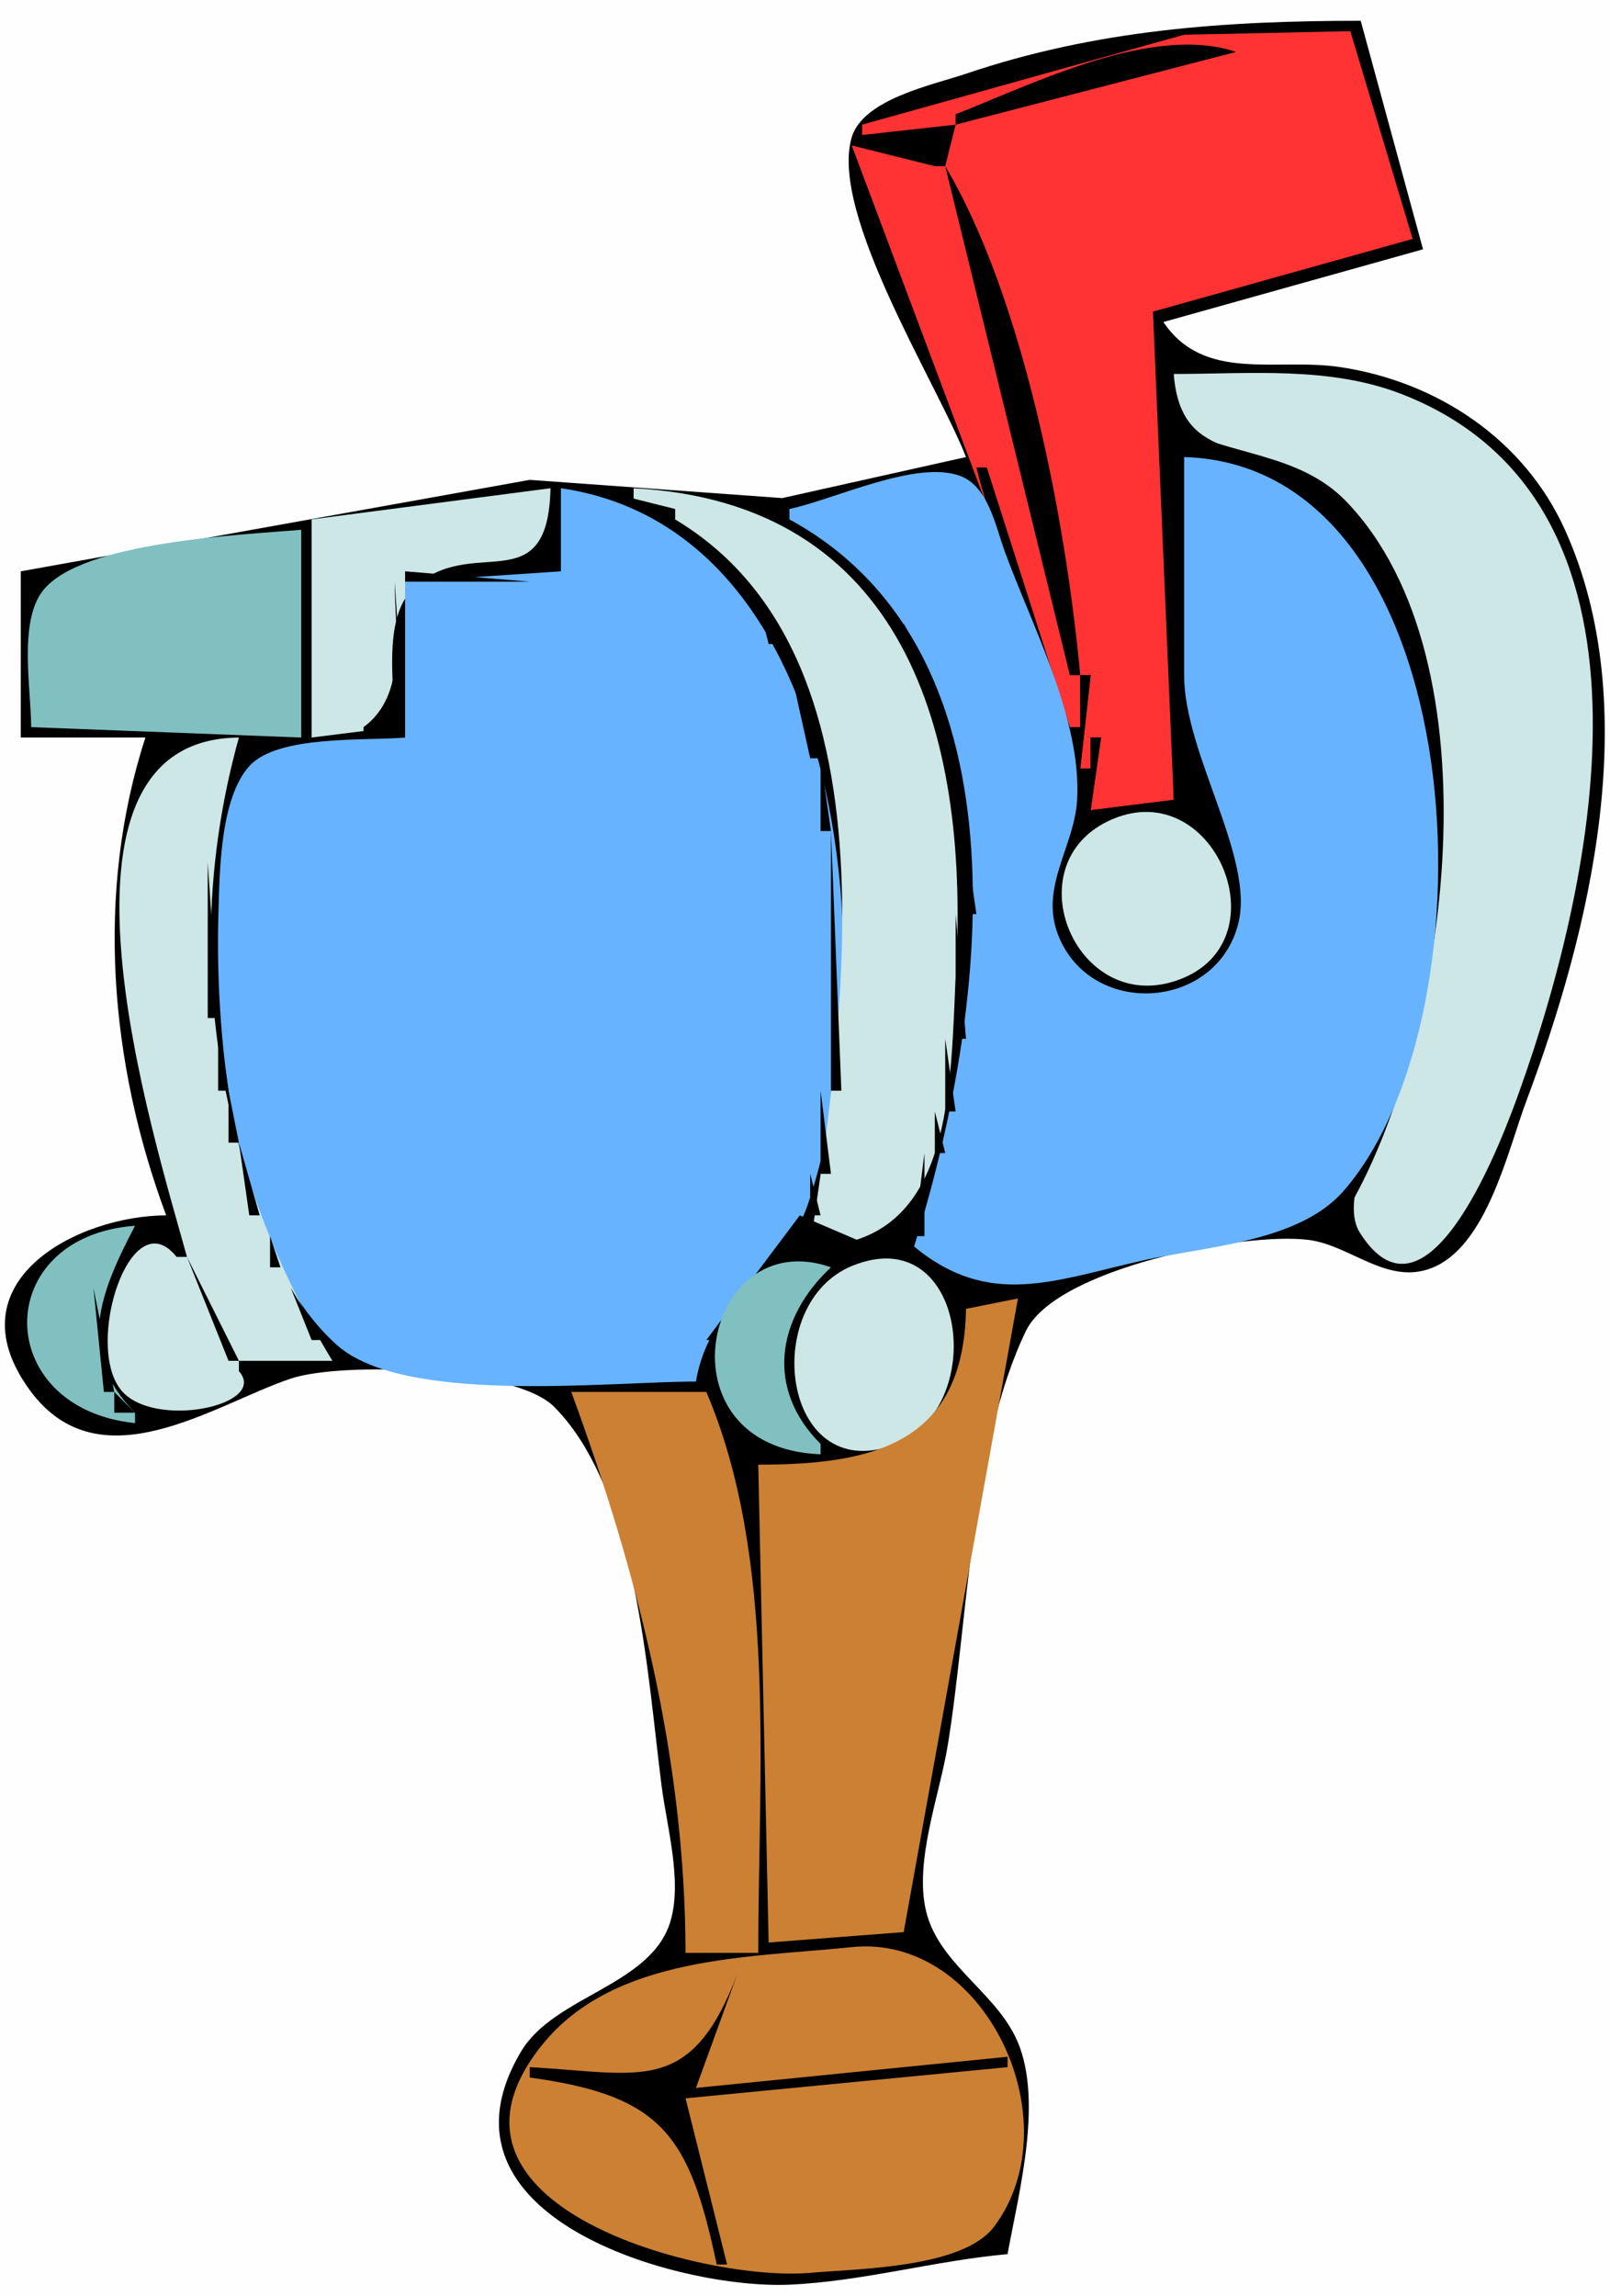 <?xml version="1.0" standalone="yes"?>
<svg xmlns="http://www.w3.org/2000/svg" width="155" height="221">
<path style="fill:#fefefe; stroke:none;" d="M0 0L0 221L155 221L155 0L0 0z"/>
<path style="fill:#000000; stroke:none;" d="M93 44L75.305 47.95L51 46.196L2 55L2 71L14 71C9.154 85.911 10.562 102.42 16 117C7.442 117.019 -4.715 123.39 2.845 133.794C9.578 143.062 20.607 135.186 28 132.713C32.973 131.05 49.537 131.622 53.33 135.412C61.387 143.463 62.316 161.331 63.705 172C64.212 175.894 65.667 181 64.577 184.855C62.791 191.172 53.387 192.067 50.16 197.502C40.64 213.538 65.524 220.407 76 219.94C83.082 219.624 89.962 217.628 97 217C98.099 210.954 100.578 201.741 97.715 196C95.526 191.611 90.344 188.898 89.16 184C87.993 179.171 90.464 172.802 91.246 168C93.207 155.963 93.451 139.073 98.785 128.098C101.697 122.108 119.762 118.557 126 119.365C130.009 119.883 133.527 123.702 137.772 122.092C143.134 120.057 145.142 110.803 146.944 106C153.152 89.449 158.322 67.976 150.662 51.001C146.744 42.318 138.373 36.735 129 35.336C122.846 34.417 115.942 36.842 112 31L137 24L131 2C117.938 2 105.501 2.859 93 7.098C89.811 8.179 83.031 9.534 81.977 13.287C79.899 20.681 90.246 36.946 93 44z"/>
<path style="fill:#ff3333; stroke:none;" d="M83 12L83 13L92 12L91 16L90 16L82 14L103 70L104 70L104 65L105 65L104 74L105 74L105 71L106 71L105 78L113 77L111 30L136 23L130 3L114 3.343L83 12z"/>
<path style="fill:#000000; stroke:none;" d="M92 11L92 12L119 5C110.887 2.287 99.519 8.065 92 11M91 16L103 65L104 65C102.634 50.306 98.578 28.736 91 16z"/>
<path style="fill:#cde6e6; stroke:none;" d="M113 36C113.645 44.46 120.064 42.356 125.972 46.078C130.361 48.843 132.687 53.233 134.316 58C138.748 70.972 139.319 85.642 136.318 99C135.279 103.622 128.334 114.549 130.903 118.644C137.526 129.204 144.862 109.019 146.298 105C153.64 84.456 161.419 48.305 135 37.959C128.038 35.233 120.329 36 113 36z"/>
<path style="fill:#000000; stroke:none;" d="M113 41L113 77L105 78L106 71L105 71L105 74L104 74L105 65L104 65L104 70L103 70L95 45L94 45C96.394 54.985 102.475 64.735 103.415 75C103.92 80.515 99.506 85.331 101.845 90.926C104.533 97.354 115.021 97.644 118.46 91.762C122.431 84.968 115.927 80.14 114.401 74C112.144 64.92 114 53.347 114 44C147.257 45.813 137.274 96.427 129 116L130 116C139.472 99.424 144.418 63.669 129.604 48.27C125.083 43.57 118.445 43.903 113 41z"/>
<path style="fill:#67b3ff; stroke:none;" d="M114 44L114 65C114 72.603 120.851 82.607 119.199 88.972C117.034 97.315 104.953 98.011 101.856 89.969C100.084 85.366 103.446 81.488 103.697 77C104.137 69.152 99.314 60.218 96.701 53.001C95.849 50.648 95.141 46.876 92.507 45.843C88.312 44.197 80.308 48.093 76 49L76 50C99.886 63.053 94.801 98.399 88 120C95.24 125.979 101.47 123.262 110 121.344C116.014 119.992 124.983 119.6 129.298 114.706C144.36 97.621 141.913 44.812 114 44z"/>
<path style="fill:#cde6e6; stroke:none;" d="M30 50L30 71L38 70C38 66.233 36.794 59.641 39.717 56.717C45.269 51.165 52.747 58.223 53 47L30 50z"/>
<path style="fill:#67b3ff; stroke:none;" d="M54 47L54 55L39 56L39 71C35.147 71.336 26.777 70.736 24.035 73.717C21.169 76.834 21.144 84.008 21.027 88C20.667 100.268 22.615 120.72 32.431 129.479C38.92 135.27 58.547 133 67 133C68.361 124.876 75.459 122.791 77.79 115.91C85.205 94.022 82.018 51.102 54 47z"/>
<path style="fill:#cde6e6; stroke:none;" d="M61 47L61 48C87.695 59.083 81.196 97.836 78 120C92.058 119.961 91.455 104.423 92.055 93C93.231 70.615 87.059 48.38 61 47z"/>
<path style="fill:#000000; stroke:none;" d="M61 48L61 49L65 50L65 49L61 48M65 50L68 52L65 50M76.667 50.333L77.333 50.667L76.667 50.333z"/>
<path style="fill:#81c0c0; stroke:none;" d="M3 70L29 71L29 51C23.241 51.506 7.936 52.087 4.15 56.834C1.762 59.827 3 66.393 3 70z"/>
<path style="fill:#000000; stroke:none;" d="M78 51L81 53L78 51M68 52L69 53L68 52M69 53L70 54L69 53M81 53L82 54L81 53M70 54L73 58L70 54M82 54L83 55L82 54M39 55L39 56L51 56L39 55M83 55L84 56L83 55M38 56C38 60.827 39.244 66.861 35 70L35 71L39 71L38 56M84 56L87 60L84 56M73 58L74 62L75 62L73 58M87 60L88 64L89 64L87 60M75.333 62.667L75.667 63.333L75.333 62.667M76 64L78 73L79 73L76 64M89 64L91 74L92 74L89 64z"/>
<path style="fill:#cde6e6; stroke:none;" d="M18 121L17 121C12.587 115.443 8.117 129.373 11.63 133.787C14.716 137.664 25.937 135.296 23 132L23 131L32 131C20.908 112.689 17.221 91.792 23 71C2.65 71.175 14.841 109.5 18 121z"/>
<path style="fill:#000000; stroke:none;" d="M79 73L79 80L80 80L79 73M92 74L93 88L94 88L92 74z"/>
<path style="fill:#cde6e6; stroke:none;" d="M107.129 78.848C97.22 83.034 103.745 98.4 113.909 94.152C123.37 90.198 116.834 74.749 107.129 78.848z"/>
<path style="fill:#000000; stroke:none;" d="M80 80L80 105L81 105L80 80M20 83L20 98L21 98L20 83M92 88L92 100L93 100L92 88M21 98L21 105L22 105L21 98M91 100L91 107L92 107L91 100M22 105L22 110L23 110L22 105M79 105L79 113L80 113L79 105M90 107L90 111L91 111L90 107M23 110L24 117L25 117L23 110M89 111L88 119L89 119L89 111M78 113L78 117L79 117L78 113M25.333 117.667L25.667 118.333L25.333 117.667M77 117L68 129L69 129C71.038 123.61 74.314 121.424 80 121L80 122C74.301 125.67 73.115 134.958 79 139L79 140C74.19 139.641 71.338 138.306 69 134L68 134L72 167L73 167L73 141C80.787 141 87.915 141.831 92 134L91 134C77.065 151.704 69.684 114.46 91 123L77 117z"/>
<path style="fill:#81c0c0; stroke:none;" d="M13 137L13 136C7.261 130.16 9.613 124.479 13 118C-0.914 119.038 -0.78 135.568 13 137z"/>
<path style="fill:#000000; stroke:none;" d="M26 119L26 122L27 122L26 119M18 121L22 131L23 131L18 121z"/>
<path style="fill:#81c0c0; stroke:none;" d="M79 140L79 139C73.704 133.729 74.733 126.915 80 122C67.662 117.667 63.144 139.413 79 140z"/>
<path style="fill:#cde6e6; stroke:none;" d="M82.071 121.849C73.089 125.489 75.312 142.991 85.969 139.124C95.299 135.738 93.083 117.386 82.071 121.849z"/>
<path style="fill:#000000; stroke:none;" d="M10.333 122.667L10.667 123.333L10.333 122.667M27.333 122.667L27.667 123.333L27.333 122.667M9 124L10 134L11 134L9 124M28 124L30 129L31 129L28 124z"/>
<path style="fill:#cb8034; stroke:none;" d="M93 126C92.787 138.955 84.12 141 73 141L74 187L87 186L98 125L93 126z"/>
<path style="fill:#000000; stroke:none;" d="M31 129L32 130L31 129M11 134L11 136L13 136L11 134z"/>
<path style="fill:#cb8034; stroke:none;" d="M55 134C61.384 151.379 65.962 169.325 66 188L73 188C73 170.622 74.836 149.978 68 134L55 134M72 140L73 141L72 140M82 187.445C72.006 188.481 59.151 188.249 52.219 196.824C39.589 212.45 68.012 219.692 78.003 218.801C82.581 218.393 92.708 218.361 95.715 214.342C103.308 204.192 94.802 186.117 82 187.445z"/>
<path style="fill:#000000; stroke:none;" d="M71 190C66.501 201.79 61.747 199.584 51 199L51 200C63.822 201.748 66.371 205.604 69 218L70 218L66 202L97 199L97 198L67 201L71 190z"/>
</svg>
